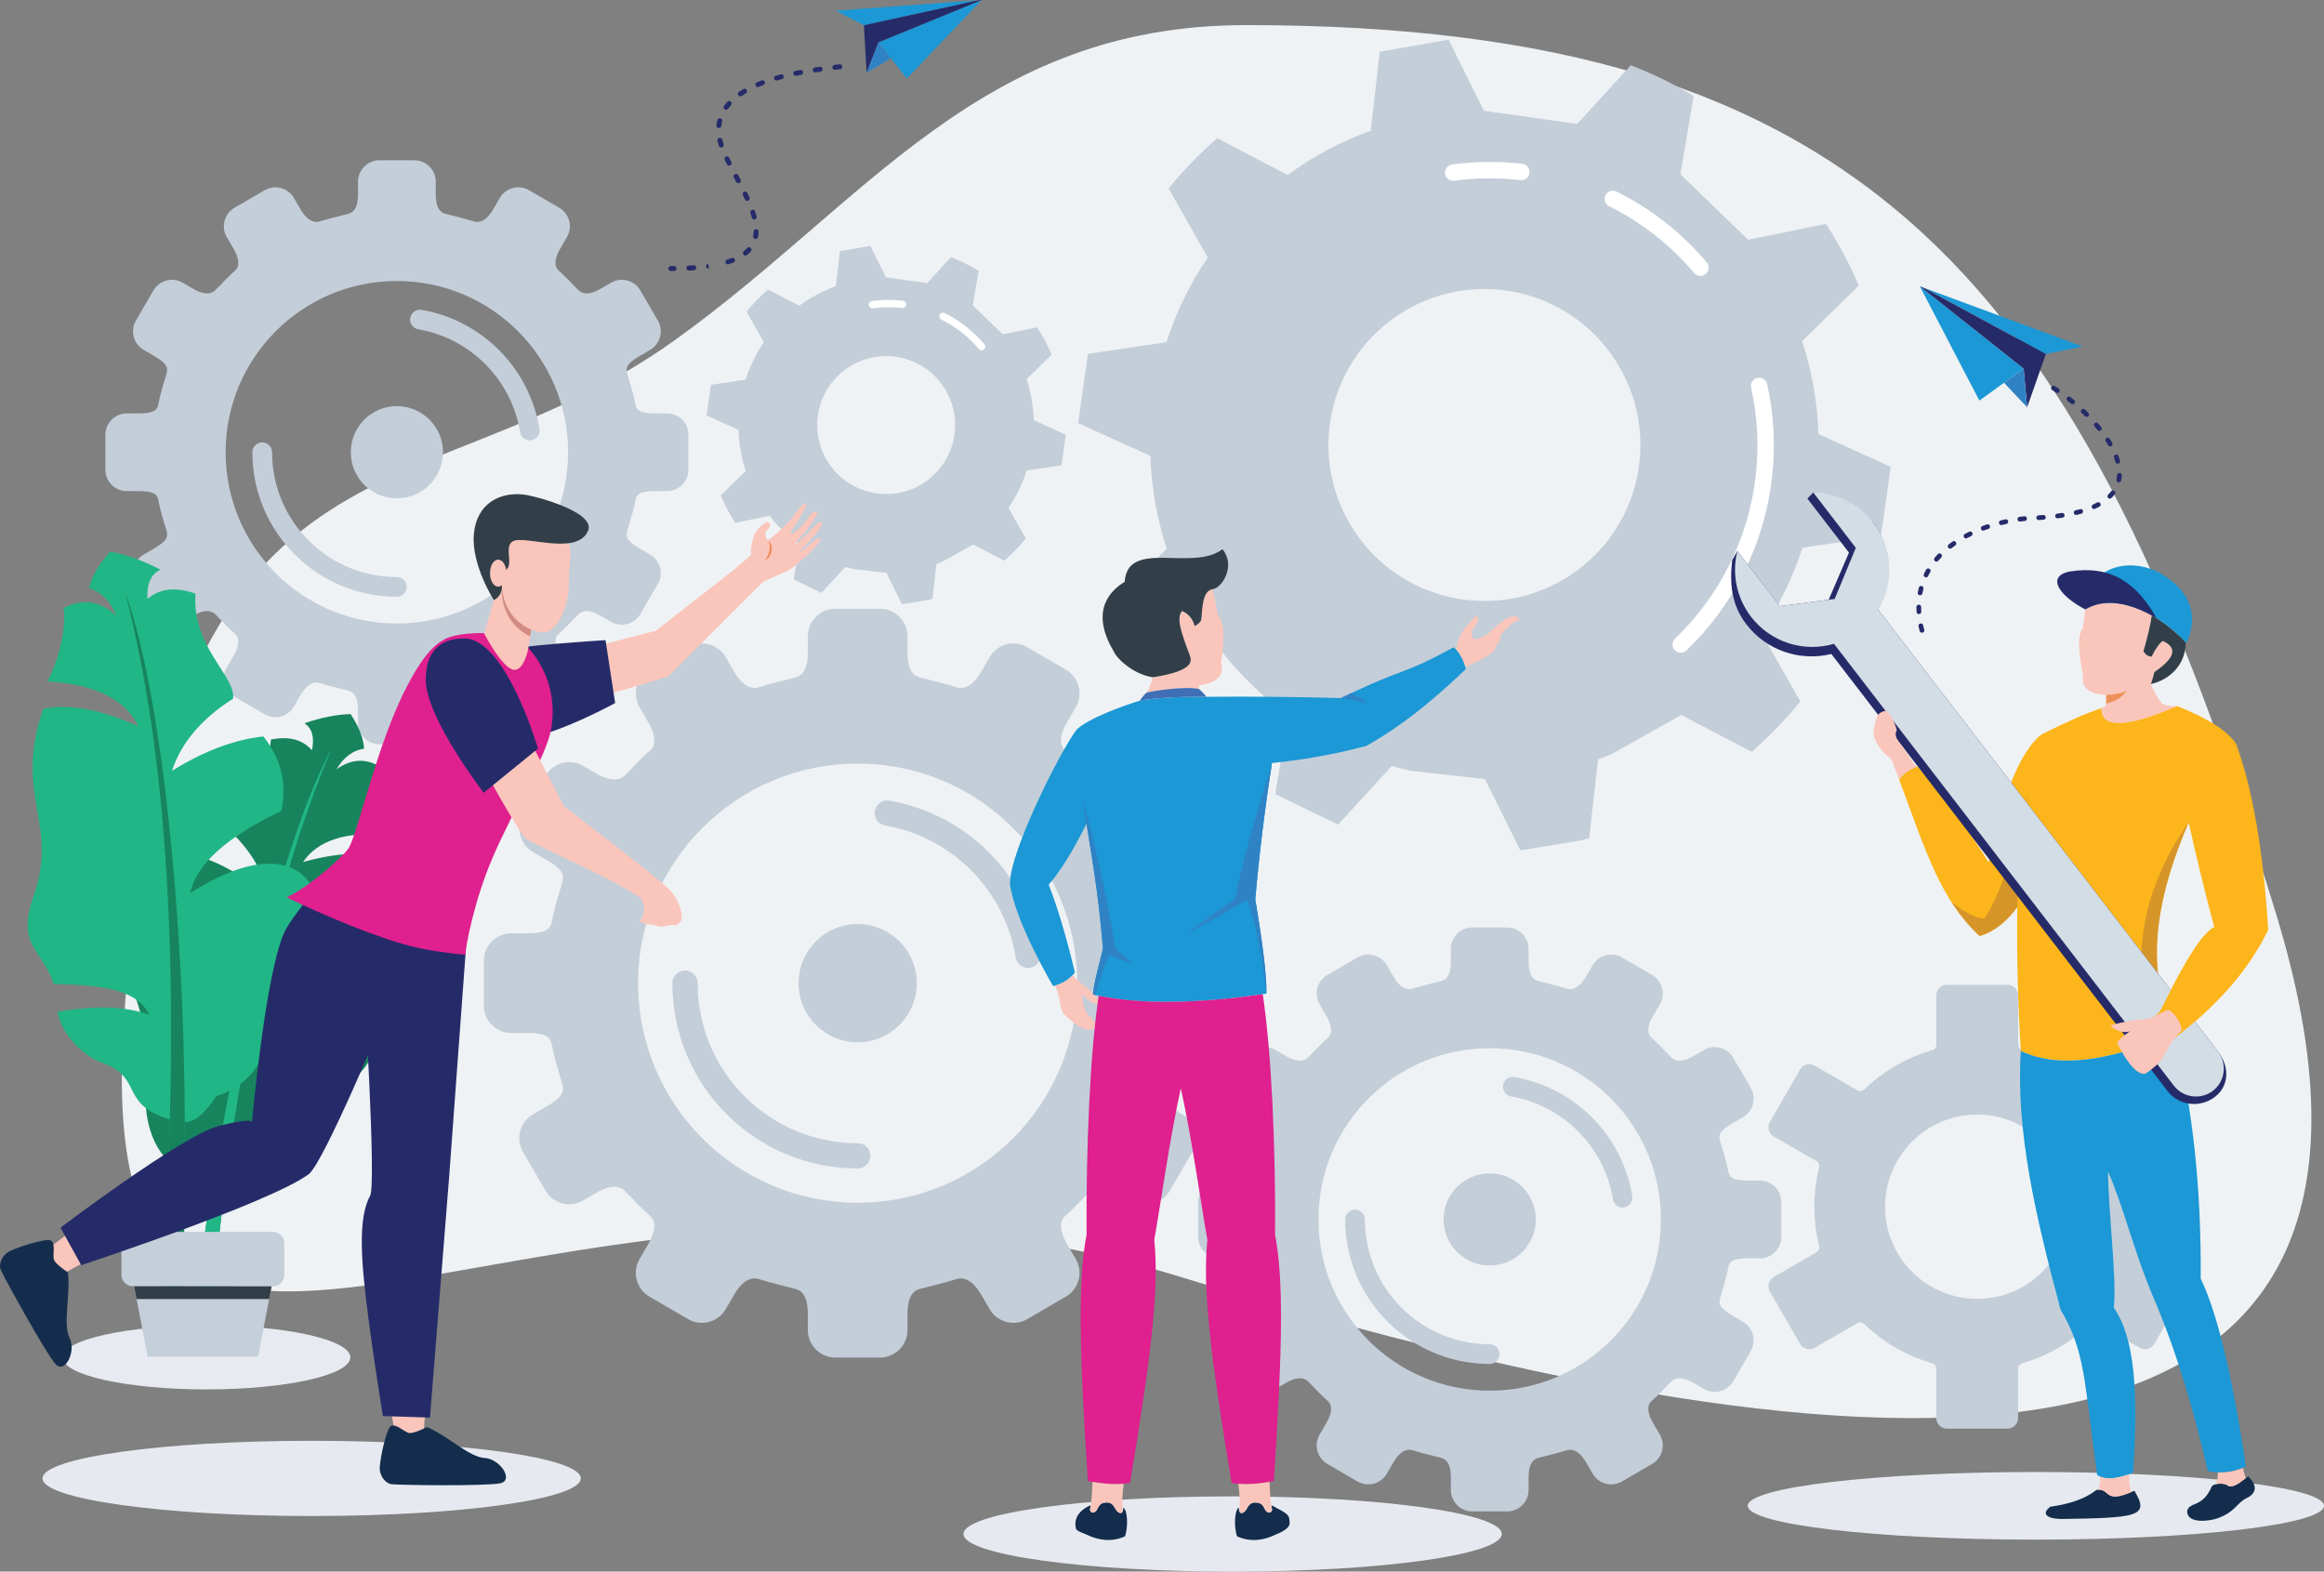 <?xml version="1.0" encoding="UTF-8"?> <svg xmlns="http://www.w3.org/2000/svg" id="Layer_1" data-name="Layer 1" viewBox="0 0 1114.84 753.88"><rect x="0" y="0" width="1114.84" height="753.88" fill="#808080" stroke="none"/><defs><style> .cls-1 { fill: #df208e; } .cls-1, .cls-2, .cls-3, .cls-4, .cls-5, .cls-6, .cls-7, .cls-8, .cls-9, .cls-10, .cls-11, .cls-12, .cls-13, .cls-14, .cls-15, .cls-16, .cls-17, .cls-18, .cls-19, .cls-20, .cls-21, .cls-22, .cls-23 { fill-rule: evenodd; stroke-width: 0px; } .cls-2 { fill: #e6eaf0; } .cls-3 { fill: #fac5bb; } .cls-4 { fill: #d08b82; } .cls-5 { fill: #2f83c5; } .cls-6 { fill: #21b686; } .cls-7 { fill: #142d4d; } .cls-8 { fill: #eff2f4; } .cls-9 { fill: #e7ebf1; } .cls-10 { fill: #406fb5; } .cls-11 { fill: #c3ced9; } .cls-12 { fill: #c4cfda; } .cls-13 { fill: #17845d; } .cls-14 { fill: #fff; } .cls-15 { fill: #1b98d5; } .cls-16 { fill: #fcb51a; } .cls-17 { fill: #252b69; } .cls-18 { fill: #323e48; } .cls-19 { fill: #ed9258; } .cls-20 { fill: #333f48; } .cls-21 { fill: #d59529; } .cls-22 { fill: #ef8857; } .cls-23 { fill: #d3dde5; } </style></defs><path class="cls-8" d="M597.85,12.04c-127.98,0-181.9,85.09-274.29,151.24-122.28,87.55-244.56,30.55-264.13,326.35-17.43,263.27,200.01,28.5,506.6,122.81,306.59,94.31,618.84,132.28,526.18-172.84C999.56,134.48,895.21,12.04,597.85,12.04Z"></path><path class="cls-11" d="M126.96,91.24l-14.48,8.42c-4.88,2.84-6.55,9.15-3.71,14.03l3.2,5.49c3.77,6.48,2.13,9.42.96,10.46-3.22,2.88-6.21,6.01-9.2,9.13-.88.91-3.68,4.05-11.04-.23l-5.05-2.93c-4.88-2.84-11.2-1.17-14.03,3.71l-8.42,14.48c-2.84,4.88-1.17,11.2,3.71,14.04l5,2.9c6.9,4.01,6.73,6.07,5.85,9-1.2,4.01-2.49,8.04-3.37,12.2-.78,3.7-.43,6.35-9.82,6.35h-5.75c-5.65,0-10.26,4.61-10.26,10.27v16.75c0,5.66,4.61,10.27,10.26,10.27h5.75c9.39,0,9.04,2.65,9.82,6.35.88,4.16,2.17,8.18,3.37,12.2.87,2.93,1.05,4.98-5.85,9l-5,2.9c-4.88,2.84-6.55,9.15-3.71,14.04l8.42,14.48c2.84,4.88,9.15,6.55,14.03,3.71l5.05-2.93c7.36-4.28,10.16-1.15,11.04-.23,3,3.12,5.98,6.25,9.2,9.13,1.17,1.05,2.81,3.98-.96,10.46l-3.2,5.49c-2.84,4.88-1.17,11.2,3.71,14.03l14.48,8.42c4.88,2.84,11.2,1.17,14.04-3.71l3.19-5.48c3.83-6.58,7.59-6.32,9.18-5.81,4.62,1.47,8.88,2.42,13.65,3.66,1.74.45,4.72,1.72,4.72,9.56v5.87c0,5.66,4.61,10.27,10.27,10.27h16.75c5.66,0,10.27-4.61,10.27-10.27v-5.87c0-7.84,2.98-9.11,4.72-9.56,4.76-1.24,9.03-2.19,13.65-3.66,1.59-.51,5.36-.77,9.18,5.81l3.19,5.48c2.84,4.88,9.15,6.55,14.03,3.71l14.48-8.42c4.88-2.84,6.55-9.15,3.71-14.03l-3.19-5.49c-3.77-6.48-2.13-9.42-.96-10.46,3.22-2.88,6.21-6.01,9.21-9.13.88-.92,3.68-4.05,11.04.23l5.05,2.93c4.88,2.84,11.2,1.17,14.04-3.71l8.42-14.48c2.84-4.88,1.17-11.2-3.71-14.04l-5-2.9c-6.9-4.01-6.73-6.07-5.85-9,1.2-4.02,2.49-8.04,3.37-12.2.78-3.7.43-6.35,9.82-6.35h5.75c5.65,0,10.26-4.61,10.26-10.27v-16.75c0-5.66-4.61-10.27-10.26-10.27h-5.75c-9.39,0-9.04-2.65-9.82-6.35-.88-4.16-2.17-8.18-3.37-12.2-.88-2.93-1.05-4.99,5.85-9l5-2.9c4.88-2.84,6.55-9.16,3.71-14.04l-8.42-14.48c-2.84-4.88-9.15-6.55-14.04-3.71l-5.05,2.93c-7.36,4.28-10.16,1.15-11.04.23-3-3.12-5.98-6.25-9.21-9.13-1.17-1.05-2.81-3.98.96-10.46l3.19-5.49c2.84-4.88,1.17-11.2-3.71-14.03l-14.48-8.42c-4.88-2.84-11.2-1.17-14.03,3.71l-3.19,5.48c-3.83,6.58-7.59,6.32-9.18,5.81-4.62-1.47-8.88-2.42-13.65-3.66-1.74-.45-4.72-1.72-4.72-9.56v-5.87c0-5.66-4.61-10.27-10.27-10.27h-16.75c-5.65,0-10.27,4.61-10.27,10.27v5.87c0,7.84-2.98,9.11-4.72,9.56-4.77,1.24-9.03,2.19-13.65,3.66-1.59.51-5.36.77-9.18-5.81l-3.19-5.48c-2.84-4.88-9.15-6.55-14.04-3.71h0ZM190.38,194.82c12.21,0,22.12,9.9,22.12,22.11s-9.9,22.12-22.12,22.12-22.11-9.9-22.11-22.12,9.9-22.11,22.11-22.11h0ZM121.06,216.94c0-2.61,2.12-4.73,4.73-4.73s4.73,2.12,4.73,4.73c0,16.53,6.7,31.49,17.53,42.33,10.83,10.83,25.8,17.53,42.33,17.53,2.61,0,4.73,2.12,4.73,4.73s-2.12,4.73-4.73,4.73c-19.14,0-36.47-7.76-49.02-20.31-12.54-12.54-20.3-29.88-20.3-49.02h0ZM258.79,205.77c.41,2.57-1.35,4.99-3.92,5.4-2.57.41-4.99-1.35-5.4-3.92-2.03-12.54-7.98-23.78-16.54-32.43-8.57-8.66-19.76-14.71-32.29-16.87-2.57-.44-4.3-2.88-3.86-5.45.44-2.57,2.88-4.3,5.45-3.86,14.5,2.5,27.47,9.51,37.39,19.54,9.92,10.01,16.8,23.05,19.16,37.6h0ZM190.38,134.8c45.37,0,82.14,36.77,82.14,82.14s-36.78,82.14-82.14,82.14-82.14-36.78-82.14-82.14,36.78-82.14,82.14-82.14Z"></path><g><path class="cls-13" d="M92.58,410c-8.92,8.33-12.97,18.31-12.16,29.94,21.11,14.21,32.02,27.53,32.73,39.94-24.79-21.83-43.42-21.77-51.8-8.37,6.19,7.41,10.52,32.98,9.02,44.74-2.64,20.77,3.08,39.42,18.95,46.42,3.64,8.08,7.47,12.32,11.48,12.77-3.85,23.27-7.09,46.91-9.72,70.88,2.69,1.37,6.52,1.22,8.57-.14.81-9.35,1.42-15.94,2.04-20.36,1.63-17.41,3.46-34.23,5.5-50.5.97-.11,1.94-.27,2.91-.49,18.57-3.85,11.46-15.31,28.44-18.76,10.45-2.1,19.95-10.85,22.32-18.64-10.88-3.4-24.58-7.03-38.48-4.46,7.23-10.02,21.89-9.28,41.78-6.84,7.51-14.47,18.19-13.14,13.96-35.75-5.91-31.53,14.95-40.26,7.92-78.2-10.25-3.82-23.8-3.38-40.68,1.35,7.15-10.47,20.74-14.82,40.77-13.01-4.17-11.11-4.13-25.48-2.14-31.61-7.44-5.32-14.95-5.28-22.55.09,3.4-5.76,7.8-9.05,13.2-9.89-.27-4.93-2.42-10.44-6.45-16.56-6.65.15-14.04,1.62-22.14,4.39,3.69,2.4,4.89,6.74,3.59,12.99-4.43-5.17-11.01-6.89-19.68-5.17-1.84,22.52-22.01,31.65-22.36,41.37,11.88,10.34,18.84,21.63,20.87,33.87-12.09-10.27-24.07-16.94-35.89-20Z"></path><path class="cls-6" d="M91.09,646.32c2.63-23.97,5.87-47.61,9.72-70.88,13.7-87.93,37.63-178.74,58.46-216.74-27.79,64.81-47,153.85-57.58,267.12-.62,4.41-1.23,11.01-2.04,20.36-2.04,1.37-5.88,1.51-8.57.14Z"></path><path class="cls-6" d="M126.36,353.29c8.61,10.88,11.46,22.79,8.54,35.74-26.2,12.45-40.77,25.61-43.72,39.46,31.66-20.39,52.62-17.19,59.75-.69-8.24,7.29-17.51,35.35-17.84,48.84-.6,23.84-10.25,43.89-29.34,49.11-5.48,8.48-10.51,12.6-15.1,12.42.33,26.85-.09,54.01-1.25,81.45-3.25,1.09-7.55.26-9.62-1.61.69-10.66,1.15-18.18,1.21-23.26,1.16-19.88,2-39.13,2.51-57.78-1.09-.31-2.15-.65-3.21-1.03-20.23-7.46-10.26-19.17-28.79-25.9-11.4-4.15-20.61-15.58-21.91-24.77,12.83-2,28.87-3.76,44.06,1.47-6.4-12.51-23.03-14.13-45.86-14.76-5.97-17.53-18.21-17.83-9.56-42.58,12.06-34.49-9.91-47.85,4.51-89.38,12.2-2.6,27.4.2,45.6,8.37-6.26-13.01-20.81-20.18-43.67-21.51,6.6-11.82,9.03-28,7.85-35.22,9.29-4.75,17.74-3.45,25.38,3.88-2.84-7.06-7.23-11.51-13.17-13.36,1.14-5.52,4.51-11.36,10.09-17.55,7.48,1.29,15.54,4.18,24.19,8.65-4.58,2.09-6.67,6.78-6.27,14.03,5.88-5.07,13.57-5.9,23.04-2.53-1.82,25.69,19.34,39.37,18.04,50.35-15.15,9.65-24.93,21.2-29.31,34.62,15.38-9.53,30-15.02,43.85-16.47Z"></path><path class="cls-13" d="M87.4,619.62c1.16-27.45,1.58-54.6,1.25-81.45-.31-101.29-11.65-207.58-28.56-253.86,20.15,77.65,26.46,181.14,18.9,310.45-.05,5.08-.52,12.6-1.21,23.26,2.07,1.87,6.37,2.7,9.62,1.61Z"></path><path class="cls-9" d="M99.03,635.76c-38.12,0-69.02,6.88-69.02,15.37s30.9,15.36,69.02,15.36,69.03-6.88,69.03-15.36-30.91-15.37-69.03-15.37Z"></path><path class="cls-12" d="M63.74,590.92h67.16c3.02,0,5.48,2.45,5.48,5.44v15.25c0,2.98-2.46,5.41-5.48,5.41H63.74c-3.02,0-5.48-2.43-5.48-5.41v-15.25c0-2.98,2.46-5.44,5.48-5.44Z"></path><polygon class="cls-12" points="64.34 617.02 130.3 617.02 123.81 650.76 70.83 650.76 64.34 617.02"></polygon><polygon class="cls-18" points="130.3 617.02 64.34 617.02 65.52 623.14 129.12 623.14 130.3 617.02"></polygon></g><path class="cls-11" d="M421.36,236.77c-18.15-2.07-31.19-18.46-29.12-36.61,2.07-18.15,18.46-31.19,36.61-29.12,18.15,2.07,31.19,18.46,29.12,36.61-2.07,18.15-18.46,31.19-36.61,29.12h0ZM468.28,261.91h0ZM456.15,123.38h0ZM379.35,144.53h0ZM369.18,247.42c4.09,5.26,8.92,9.95,14.37,13.9l-2.8,16.61,13.32,6.5,11.37-12.44,3.73.97,16.05,1.82,7.5,15.09,12.82-2.12.45-.11,1.34-.34,1.89-16.74,2.93-1.14,14.71-8.25,1.43.74,13.49,7.05c3.73-3.24,7.18-6.81,10.31-10.66l-8.3-14.64c3.7-5.47,6.68-11.5,8.76-17.98l16.64-2.45,2.07-14.7-15.32-6.96c-.21-6.82-1.41-13.43-3.46-19.7l12.02-11.78c-1.95-4.57-4.28-8.95-6.97-13.09l-16.5,3.38-14.36-13.89,2.8-16.61c-4.2-2.53-8.66-4.71-13.33-6.5l-11.36,12.43-19.79-2.78-7.49-15.09-14.61,2.57-1.89,16.74c-6.32,2.29-12.26,5.46-17.64,9.39l-4.01-2.09-10.91-5.71c-3.72,3.24-7.18,6.81-10.31,10.66l8.3,14.64c-3.7,5.45-6.68,11.48-8.76,17.98l-16.65,2.46-2.07,14.69,15.32,6.96c.22,6.8,1.41,13.42,3.46,19.7l-12.02,11.78c1.95,4.57,4.28,8.95,6.97,13.1l16.49-3.38Z"></path><path class="cls-11" d="M466.54,247.94c-.39-.05-.77-.22-1.06-.53-.67-.69-.65-1.8.05-2.46,9.53-9.12,15.6-21.37,17.1-34.5.72-6.29.39-12.58-.97-18.7-.21-.94.38-1.87,1.33-2.08.94-.21,1.87.38,2.08,1.32,1.44,6.5,1.78,13.17,1.02,19.84-1.59,13.93-8.03,26.94-18.14,36.63-.39.38-.9.53-1.4.48Z"></path><path class="cls-14" d="M470.72,168.03c-.43-.05-.83-.25-1.14-.61-5.02-5.94-11.09-10.7-18.02-14.15-.86-.43-1.21-1.48-.79-2.34.43-.86,1.48-1.21,2.34-.78,7.36,3.66,13.8,8.72,19.14,15.03.62.73.53,1.83-.21,2.46-.38.32-.86.45-1.32.4Z"></path><path class="cls-14" d="M418.28,147.86c-.77-.09-1.42-.69-1.53-1.5-.12-.95.54-1.83,1.5-1.96,4.91-.66,9.92-.71,14.88-.14.96.11,1.65.97,1.54,1.93-.11.95-.97,1.65-1.94,1.54-4.68-.53-9.39-.49-14.01.13-.15.02-.29.02-.43,0Z"></path><path class="cls-11" d="M330.11,310.44l-18.57,10.8c-6.26,3.64-8.4,11.74-4.76,18l4.1,7.05c4.84,8.31,2.73,12.07,1.23,13.42-4.13,3.7-7.96,7.71-11.81,11.71-1.13,1.18-4.71,5.19-14.15-.3l-6.47-3.76c-6.26-3.64-14.36-1.5-18,4.76l-10.8,18.56c-3.64,6.26-1.5,14.36,4.76,18l6.41,3.72c8.85,5.15,8.62,7.78,7.5,11.54-1.54,5.15-3.19,10.31-4.32,15.64-1,4.75-.55,8.14-12.59,8.14h-7.38c-7.25,0-13.17,5.91-13.17,13.16v21.48c0,7.25,5.91,13.16,13.17,13.16h7.38c12.04,0,11.59,3.4,12.59,8.14,1.13,5.33,2.78,10.49,4.32,15.64,1.12,3.75,1.35,6.39-7.5,11.54l-6.41,3.72c-6.26,3.64-8.4,11.74-4.76,18l10.8,18.56c3.64,6.26,11.74,8.4,18,4.76l6.47-3.76c9.44-5.49,13.03-1.48,14.15-.3,3.84,4,7.67,8.01,11.81,11.71,1.5,1.34,3.61,5.1-1.23,13.42l-4.1,7.05c-3.64,6.26-1.5,14.36,4.76,17.99l18.57,10.8c6.26,3.64,14.36,1.5,18-4.76l4.09-7.03c4.91-8.44,9.74-8.11,11.78-7.45,5.92,1.88,11.39,3.1,17.5,4.7,2.23.58,6.05,2.2,6.05,12.26v7.54c0,7.25,5.91,13.16,13.16,13.16h21.47c7.25,0,13.17-5.91,13.17-13.16v-7.54c0-10.05,3.82-11.68,6.05-12.26,6.11-1.59,11.58-2.81,17.5-4.7,2.04-.65,6.87-.99,11.78,7.45l4.09,7.03c3.64,6.26,11.74,8.4,18,4.76l18.57-10.8c6.26-3.64,8.4-11.73,4.76-17.99l-4.1-7.05c-4.84-8.31-2.73-12.07-1.23-13.42,4.13-3.7,7.96-7.71,11.81-11.71,1.13-1.18,4.72-5.19,14.15.3l6.48,3.76c6.26,3.64,14.36,1.5,18-4.76l10.8-18.56c3.64-6.26,1.5-14.36-4.76-18l-6.42-3.72c-8.85-5.15-8.62-7.79-7.5-11.54,1.54-5.15,3.2-10.31,4.32-15.64,1-4.74.55-8.14,12.59-8.14h7.38c7.25,0,13.17-5.91,13.17-13.16v-21.48c0-7.25-5.91-13.16-13.17-13.16h-7.38c-12.04,0-11.59-3.39-12.59-8.14-1.12-5.33-2.78-10.49-4.32-15.64-1.12-3.76-1.35-6.39,7.5-11.54l6.42-3.72c6.26-3.64,8.4-11.74,4.76-18l-10.8-18.56c-3.64-6.26-11.74-8.4-18-4.76l-6.48,3.76c-9.44,5.49-13.02,1.48-14.15.3-3.84-4-7.67-8.01-11.81-11.71-1.5-1.34-3.61-5.1,1.23-13.42l4.1-7.05c3.64-6.26,1.5-14.36-4.76-18l-18.57-10.8c-6.26-3.64-14.36-1.5-18,4.76l-4.09,7.03c-4.91,8.44-9.74,8.11-11.78,7.45-5.92-1.88-11.39-3.1-17.5-4.7-2.23-.58-6.05-2.2-6.05-12.26v-7.54c0-7.25-5.91-13.16-13.17-13.16h-21.47c-7.25,0-13.16,5.92-13.16,13.16v7.54c0,10.05-3.82,11.67-6.05,12.26-6.11,1.59-11.58,2.81-17.5,4.7-2.04.65-6.87.98-11.78-7.45l-4.09-7.03c-3.64-6.26-11.74-8.4-18-4.76h0ZM411.43,443.26c15.66,0,28.36,12.7,28.36,28.36s-12.7,28.36-28.36,28.36-28.36-12.7-28.36-28.36,12.7-28.36,28.36-28.36h0ZM322.54,471.62c0-3.35,2.72-6.07,6.07-6.07s6.07,2.72,6.07,6.07c0,21.2,8.59,40.39,22.48,54.28,13.89,13.89,33.08,22.48,54.28,22.48,3.35,0,6.07,2.72,6.07,6.07s-2.72,6.07-6.07,6.07c-24.55,0-46.77-9.95-62.86-26.04-16.09-16.09-26.04-38.31-26.04-62.86h0ZM499.15,457.31c.52,3.3-1.73,6.4-5.02,6.92-3.3.52-6.4-1.72-6.92-5.02-2.61-16.08-10.23-30.49-21.2-41.58-10.99-11.1-25.34-18.87-41.4-21.64-3.3-.56-5.52-3.69-4.95-6.99.56-3.3,3.69-5.52,6.99-4.95,18.6,3.21,35.22,12.2,47.94,25.05,12.71,12.84,21.54,29.55,24.57,48.22h0ZM411.43,366.29c58.17,0,105.33,47.16,105.33,105.33s-47.16,105.33-105.33,105.33-105.33-47.16-105.33-105.33,47.16-105.33,105.33-105.33Z"></path><path class="cls-11" d="M651.21,459.27l-14.48,8.42c-4.88,2.84-6.55,9.15-3.72,14.03l3.2,5.5c3.77,6.48,2.13,9.41.96,10.46-3.22,2.88-6.21,6.01-9.21,9.13-.88.92-3.68,4.05-11.04-.23l-5.05-2.93c-4.88-2.84-11.2-1.17-14.04,3.71l-8.42,14.48c-2.84,4.88-1.17,11.2,3.71,14.03l5,2.9c6.9,4.01,6.72,6.07,5.85,9-1.2,4.01-2.49,8.04-3.37,12.2-.78,3.7-.43,6.35-9.82,6.35h-5.75c-5.65,0-10.27,4.61-10.27,10.27v16.75c0,5.66,4.61,10.27,10.27,10.27h5.75c9.39,0,9.04,2.65,9.82,6.35.88,4.16,2.17,8.18,3.37,12.19.87,2.93,1.05,4.99-5.85,9l-5,2.9c-4.88,2.84-6.55,9.15-3.71,14.03l8.42,14.48c2.84,4.88,9.15,6.55,14.04,3.71l5.05-2.93c7.36-4.28,10.16-1.15,11.04-.23,3,3.12,5.99,6.25,9.21,9.13,1.17,1.05,2.81,3.98-.96,10.47l-3.2,5.49c-2.84,4.88-1.17,11.2,3.72,14.03l14.48,8.42c4.88,2.84,11.2,1.17,14.04-3.71l3.19-5.48c3.83-6.58,7.59-6.32,9.18-5.81,4.62,1.47,8.88,2.42,13.65,3.66,1.74.45,4.72,1.72,4.72,9.56v5.88c0,5.65,4.61,10.26,10.27,10.26h16.75c5.66,0,10.27-4.61,10.27-10.26v-5.88c0-7.84,2.98-9.1,4.72-9.56,4.77-1.24,9.03-2.19,13.65-3.66,1.59-.51,5.36-.77,9.18,5.81l3.19,5.48c2.84,4.88,9.16,6.55,14.04,3.71l14.48-8.42c4.88-2.84,6.55-9.15,3.71-14.03l-3.2-5.49c-3.77-6.48-2.13-9.42-.96-10.47,3.22-2.88,6.21-6.01,9.21-9.13.88-.92,3.68-4.05,11.04.23l5.05,2.93c4.88,2.84,11.2,1.17,14.04-3.71l8.42-14.48c2.84-4.88,1.17-11.2-3.71-14.03l-5-2.9c-6.9-4.01-6.72-6.07-5.85-9,1.2-4.01,2.49-8.04,3.37-12.19.78-3.7.43-6.35,9.82-6.35h5.75c5.66,0,10.26-4.61,10.26-10.27v-16.75c0-5.66-4.61-10.27-10.26-10.27h-5.75c-9.39,0-9.04-2.65-9.82-6.35-.88-4.16-2.17-8.18-3.37-12.2-.87-2.93-1.05-4.99,5.85-9l5-2.9c4.88-2.84,6.55-9.15,3.71-14.03l-8.42-14.48c-2.84-4.88-9.15-6.55-14.04-3.71l-5.05,2.93c-7.36,4.28-10.16,1.15-11.04.23-3-3.12-5.98-6.25-9.21-9.13-1.17-1.05-2.82-3.98.96-10.46l3.2-5.5c2.84-4.88,1.17-11.2-3.71-14.03l-14.48-8.42c-4.88-2.84-11.2-1.17-14.04,3.71l-3.19,5.48c-3.83,6.58-7.59,6.32-9.18,5.81-4.62-1.47-8.88-2.42-13.65-3.66-1.74-.45-4.72-1.72-4.72-9.56v-5.88c0-5.65-4.61-10.27-10.27-10.27h-16.75c-5.66,0-10.27,4.61-10.27,10.27v5.88c0,7.84-2.98,9.11-4.72,9.56-4.77,1.24-9.03,2.19-13.65,3.66-1.59.51-5.36.77-9.18-5.81l-3.19-5.48c-2.84-4.88-9.16-6.55-14.04-3.71h0ZM714.62,562.85c12.21,0,22.11,9.9,22.11,22.11s-9.9,22.11-22.11,22.11-22.11-9.9-22.11-22.11,9.9-22.11,22.11-22.11h0ZM645.3,584.97c0-2.61,2.12-4.73,4.73-4.73s4.73,2.12,4.73,4.73c0,16.53,6.7,31.49,17.53,42.32,10.83,10.83,25.8,17.53,42.33,17.53,2.61,0,4.73,2.12,4.73,4.73s-2.12,4.73-4.73,4.73c-19.14,0-36.47-7.76-49.02-20.31-12.54-12.54-20.3-29.88-20.3-49.02h0ZM783.03,573.8c.41,2.57-1.34,4.99-3.92,5.4-2.57.41-4.99-1.35-5.39-3.92-2.04-12.54-7.98-23.78-16.54-32.43-8.57-8.66-19.76-14.71-32.29-16.87-2.57-.44-4.3-2.88-3.86-5.45.44-2.57,2.88-4.3,5.45-3.86,14.5,2.5,27.47,9.51,37.39,19.54,9.92,10.01,16.8,23.05,19.16,37.6h0ZM714.62,502.82c45.36,0,82.14,36.78,82.14,82.14s-36.78,82.14-82.14,82.14-82.14-36.77-82.14-82.14,36.77-82.14,82.14-82.14Z"></path><path class="cls-2" d="M149.5,691.14c71.31,0,129.11,8.07,129.11,18.04s-57.81,18.04-129.11,18.04-129.11-8.07-129.11-18.04,57.81-18.04,129.11-18.04Z"></path><path class="cls-2" d="M591.29,717.8c71.31,0,129.12,8.07,129.12,18.04s-57.81,18.04-129.12,18.04-129.11-8.08-129.11-18.04,57.8-18.04,129.11-18.04Z"></path><path class="cls-3" d="M391.04,259.01s-6.72,6.05-7.12,5.42c-.3-.47,3.58-3.55,6.87-7.69.85-1.05,1.68-2.1,2.43-3.08,1.99-2.58.96-4.53-1.55-2.19-.89.86-2.33,2.27-3.22,3.39-.95,1.25-2.24,2.11-3.2,3.05-1.92,1.83-3.29,3.16-3.32,3.04-.04-.16-.69-.04.18-1.21,1.04-1.4,3.91-3.87,5.28-6.05.78-1.21,2.56-3.67,2.56-3.67,0,0,2.44-4.33,2.22-4.53-1.15-1.09-3.8,1.52-4.62,3.32-1.13.9-2.92,3.55-2.92,3.55,0,0-4.86,4.53-5.53,3.87-.55-.55,8.93-13.7,7.71-14.67-1.01-.82-4.05,3.01-4.05,3.01,0,0-1.64,2.42-2.27,3.2-.71.9-3.07,3.47-3.07,3.47,0,0-8.66,8.47-9.24,7.81-.57-.7-1.34-3.04-.99-3.79.36-.7,1.69-1.68,2.04-2.38.35-.7.19-1.91-.66-2.42-.87-.51-3.89,2.26-3.89,2.26,0,0-2.43,2.31-3.11,4.49-2.29,7.69-.91,7.77-1.23,8.74-.39,1.13-13.2,11.24-13.2,11.24l-32.56,25.4-48.39,12.41-.42,25.52s52.27-14.9,54.86-16.15c0,0,42.48-42.45,45.65-45.46,0,0,6.76-2.89,10.94-4.84,4.19-1.95,7.26-5.66,8.36-6.4.16-.08,3.65-2.73,7.06-7.1,2.94-3.78-1.61-1.56-1.61-1.56Z"></path><path class="cls-22" d="M367,268.84c2.1-2.93,2.8-5.97,1.78-9.37,2.71,3,1.26,7.68-1.78,9.37Z"></path><path class="cls-17" d="M290.47,307.08l4.62,30.16s-48.65,27-62.63,15.88c-13.99-11.16,1.92-38.35,7.29-40.77,5.37-2.46,50.72-5.27,50.72-5.27Z"></path><path class="cls-3" d="M203.81,695.07c.33-2.89-.73-6.79-.32-11.47,3.17-36.48,10.03-118.89,10.03-118.89,0,0,7.76-65.28,8.36-106.6-8.36-.74-16.55-2.18-24.63-4.21-17.59-4.49-29.38-11.67-46.14-19.78-9.15,33.71-26.1,95.59-26.1,95.59,0,0,.04,13.19-17.51,13.19-15.39,0-79.35,53.53-92.01,61.49,1.63,3.86,5.77,7.68,7.65,11.51,20.33-16.62,125.04-54.86,125.04-54.86l28.41-72.03s8.54,88.3,1.65,95.2c-6.89,6.87,12.21,105.82,12.21,110.85,0,.62,8.04-.11,13.35,0Z"></path><path class="cls-17" d="M174.49,470.25s6.12,97.62,3.06,103.36c-3.06,5.73-5.35,15.3-3.06,39.41,2.29,24.11,9.18,66.25,9.18,66.25l22.59.74,9.18-115.22,7.85-106.83.19-2.26-30.63-22.98-18.37,37.53Z"></path><path class="cls-17" d="M29.01,588.9l9.95,17.99s90.18-29.69,109.1-43.62c7.28-5.34,37.52-78.46,37.52-78.46l23.86-28.33.25-15.72-51.24-22.51s-18.61,20.95-22.26,29.42c-9.12,21.11-15.31,90.71-15.31,90.71,0,0,.76-2.69-16.46,1.91-17.23,4.6-75.42,48.62-75.42,48.62Z"></path><path class="cls-1" d="M252.96,310.39l-20.42-6.67s-9.82-.39-16.69,1.84c-8.18,2.65-14.49,12.05-20.31,23.06-14.14,26.69-22.83,67.11-27.95,77.68-1.72,3.59-19.14,19.16-30.08,24.15,16.75,8.11,42.13,18.96,59.72,23.45,8.08,2.03,17.7,3.35,26.06,4.1.06-4.06,4.19-25.94,12.83-46.15,10.62-24.82,26.32-49.36,28.4-62.82,3.76-24.43-11.55-38.63-11.55-38.63Z"></path><path class="cls-3" d="M255.22,299.86l-2.02,12.25s-2.03,9.56-6.63,9.21c-5.55-.47-14.3-17.4-14.3-17.4l7.15-24.86,15.79,20.8Z"></path><path class="cls-4" d="M240.63,283.16c.4,12.56,7.49,19.24,13.71,22.05l.88-5.35-14.68-19.31c.02.9.05,1.79.09,2.61Z"></path><path class="cls-3" d="M264.25,255.07c4.64.7,8.2,2.57,9.13,7.41.77,4.06-.62,9.79-.5,16.47.2,12.33-5.92,24.5-12.01,24.5-6.09-.04-19.68-6.12-20.23-23.6-.25-7.53-.57-17.36,6.2-21.5,5.26-3.2,12.09-4.06,17.42-3.28Z"></path><path class="cls-20" d="M236.91,287.84s-10.89-16.85-9.59-31.6c1.29-14.75,12.39-20.33,24-19,5.24.63,34.81,8.39,30.74,17.48-5.47,12.17-30.58,1.76-36.08,4.96-4.54,2.65.84,11.47-3.56,13.89-4.12,2.27-2.09,1.56-1.68,7.1.42,5.54-3.83,7.18-3.83,7.18Z"></path><path class="cls-3" d="M235.07,274.93c-.01,3.59,1.74,6.48,3.9,6.48,2.17.04,3.94-2.89,3.95-6.44,0-3.59-1.74-6.52-3.92-6.52s-3.94,2.89-3.94,6.48Z"></path><path class="cls-3" d="M236.88,321.75s-16.33-13.38-23.38-4.21c-7.05,9.13,34.09,80.33,38.69,84.74,1.77,1.72,53.95,25.01,55.74,29.46,2.93,7.26-1.31,9.99-1.31,9.99,0,0,2.13,1.72,4.73,1.72s3.92,1.05,5.7,1.05,4.04-.82,5.03-.82,2.16,1.21,4.6-1.95c1.21-1.6-.19-8.58-4.54-13.89-4.37-5.34-51.58-41.04-51.58-41.04l-33.68-65.04Z"></path><path class="cls-17" d="M223.12,306.3c-6.84-.2-18.88,1.72-18.88,19.82s27.8,54.15,27.8,54.15l26.03-21.19s-15.25-52.28-34.95-52.79Z"></path><path class="cls-7" d="M32.6,610.36s-6.03-3.9-6.74-6.12c-.71-2.26,1-7.88-1.5-9.17-2.49-1.33-18.42,3.94-20.8,5.73-2.93,2.23-4.07,5.7-3.35,8,.73,2.26,21.92,40.65,26.42,45.53,4.48,4.88,10.05-5.89,6.73-12.6-3.32-6.71.54-20.83-.76-31.37Z"></path><path class="cls-7" d="M204.81,684.57s-6.36,3.28-8.66,2.81c-2.29-.51-6.35-4.76-8.7-3.24-2.35,1.52-5.66,17.99-5.28,20.91.47,3.67,2.94,6.36,5.29,6.87,2.34.51,46.19,1.06,52.64-.43,6.46-1.49-.16-11.67-7.62-12.1-7.47-.43-17.84-10.77-27.66-14.83Z"></path><path class="cls-11" d="M926.77,503.8c-6.12,1.77-11.93,4.26-17.32,7.38-5.52,3.19-10.63,7.05-15.2,11.45-.9.85-2.22.98-3.24.39l-20.53-11.85-.11-.06c-1.17-.65-2.51-.76-3.74-.43-1.27.33-2.39,1.15-3.1,2.36l-.09.14-14.43,25.02c-.71,1.21-.84,2.6-.51,3.87.35,1.27,1.17,2.4,2.38,3.09l.12.1,20.38,11.75c1.06.62,1.55,1.85,1.28,3h0c-.75,3.03-1.33,6.15-1.73,9.34-.36,3.1-.56,6.28-.56,9.51s.2,6.4.56,9.52c.39,3.19.98,6.3,1.73,9.34.3,1.25-.31,2.52-1.44,3.08l-20.34,11.75h0c-1.21.71-2.03,1.85-2.38,3.1-.33,1.27-.2,2.66.51,3.87l14.52,25.16h0c.71,1.21,1.83,2.02,3.1,2.37,1.26.34,2.65.2,3.85-.49l.15-.09,20.39-11.78c1.08-.61,2.38-.41,3.23.4,4.57,4.4,9.66,8.25,15.2,11.46,5.42,3.13,11.25,5.62,17.43,7.4,1.19.34,1.97,1.44,1.97,2.61v23.69c0,1.39.59,2.66,1.51,3.59.92.92,2.19,1.49,3.58,1.49h29.06c1.39,0,2.65-.57,3.59-1.49.91-.93,1.5-2.19,1.5-3.59v-23.69c0-1.28.88-2.36,2.08-2.65,6.12-1.77,11.94-4.26,17.32-7.37,5.53-3.21,10.62-7.06,15.2-11.46.92-.9,2.34-1,3.38-.31l20.38,11.78c1.21.7,2.6.83,3.86.49,1.26-.34,2.39-1.16,3.09-2.37l.09-.14,14.45-25.03h0c.68-1.2.84-2.59.49-3.85-.34-1.26-1.16-2.4-2.35-3.1l-20.52-11.84c-1.08-.62-1.57-1.85-1.28-2.99h0c.75-3.04,1.32-6.15,1.71-9.33.37-3.11.57-6.29.57-9.53s-.2-6.42-.57-9.52c-.39-3.19-.96-6.31-1.71-9.33-.31-1.26.31-2.53,1.43-3.08l20.37-11.76c1.19-.69,2.01-1.82,2.35-3.09.34-1.26.19-2.64-.49-3.85l-.09-.15-14.43-25.03h0c-.71-1.2-1.84-2.02-3.1-2.35-1.27-.35-2.65-.21-3.86.48h0s-20.53,11.86-20.53,11.86c-1.09.64-2.45.41-3.29-.44-4.55-4.39-9.62-8.22-15.13-11.4-5.43-3.13-11.27-5.64-17.44-7.4-1.18-.34-1.96-1.43-1.96-2.61v-23.68c0-1.39-.59-2.66-1.5-3.59-.94-.93-2.2-1.5-3.59-1.5h-29.06c-1.39,0-2.66.57-3.58,1.5-.92.92-1.51,2.19-1.51,3.59v23.68c0,1.29-.88,2.35-2.08,2.64h0ZM917.22,547.6c8-8,19.05-12.94,31.25-12.94s23.23,4.94,31.24,12.94c7.99,7.99,12.94,19.04,12.94,31.25s-4.95,23.25-12.94,31.24c-8,8-19.03,12.94-31.24,12.94s-23.25-4.94-31.25-12.94c-7.99-7.99-12.93-19.04-12.93-31.24s4.94-23.25,12.93-31.25h0ZM894.25,635.06"></path><path class="cls-11" d="M703.63,287.81c-41.06-4.68-70.55-41.76-65.88-82.81,4.68-41.06,41.76-70.55,82.81-65.88,41.06,4.68,70.55,41.76,65.88,82.81-4.68,41.06-41.76,70.55-82.81,65.88h0ZM809.76,344.68h0ZM782.31,31.34h0ZM608.61,79.19h0ZM585.58,311.89c9.25,11.89,20.19,22.5,32.51,31.44l-6.34,37.57,30.14,14.69,25.72-28.13,8.45,2.19,36.3,4.12,16.96,34.14,28.99-4.79,1.01-.25,3.02-.78,4.27-37.87,6.63-2.57,33.28-18.66,3.24,1.68,30.52,15.95c8.43-7.34,16.23-15.4,23.33-24.12l-18.78-33.11c8.37-12.37,15.1-26.01,19.82-40.66l37.65-5.55,4.67-33.24-34.65-15.74c-.47-15.42-3.18-30.38-7.83-44.56l27.19-26.63c-4.41-10.34-9.69-20.25-15.76-29.62l-37.32,7.64-32.48-31.43,6.34-37.57c-9.5-5.71-19.59-10.65-30.16-14.7l-25.7,28.11-44.76-6.29-16.95-34.13-33.04,5.82-4.28,37.85c-14.31,5.18-27.72,12.36-39.89,21.23l-9.08-4.73-24.69-12.9c-8.43,7.33-16.24,15.4-23.32,24.12l18.78,33.1c-8.37,12.34-15.11,25.98-19.82,40.66l-37.66,5.56-4.68,33.24,34.65,15.73c.49,15.38,3.19,30.35,7.83,44.55l-27.19,26.64c4.42,10.33,9.69,20.24,15.77,29.62l37.31-7.64Z"></path><path class="cls-14" d="M805.83,313.09c-.88-.1-1.74-.5-2.4-1.19-1.51-1.57-1.46-4.07.12-5.58,21.55-20.63,35.29-48.35,38.68-78.04,1.62-14.22.88-28.45-2.2-42.29-.47-2.12.87-4.23,3-4.7,2.13-.47,4.23.87,4.7,2.99,3.26,14.7,4.03,29.8,2.31,44.89-3.59,31.52-18.16,60.95-41.04,82.85-.88.84-2.04,1.2-3.17,1.07Z"></path><path class="cls-14" d="M815.27,132.33c-.96-.11-1.88-.57-2.57-1.37-11.37-13.44-25.1-24.21-40.77-32.01-1.95-.97-2.74-3.34-1.78-5.29.98-1.95,3.34-2.74,5.29-1.78,16.65,8.28,31.22,19.72,43.29,33.99,1.39,1.66,1.19,4.15-.48,5.55-.86.73-1.94,1.03-2.98.91Z"></path><path class="cls-14" d="M696.66,86.71c-1.75-.2-3.22-1.57-3.47-3.4-.27-2.15,1.23-4.14,3.38-4.43,11.1-1.49,22.43-1.6,33.65-.33,2.18.25,3.73,2.2,3.49,4.37-.24,2.16-2.2,3.72-4.38,3.47-10.58-1.2-21.24-1.1-31.7.31-.33.04-.65.05-.97.01Z"></path><polygon class="cls-15" points="920.97 137.34 970.76 176.83 949.52 192.15 920.97 137.34"></polygon><polygon class="cls-15" points="981.42 169.8 922.66 137.97 999.09 166.25 981.42 169.8"></polygon><polygon class="cls-17" points="981.42 169.8 972.43 195.38 970.76 176.83 920.97 137.34 922.66 137.97 981.42 169.8"></polygon><polygon class="cls-5" points="972.43 195.38 961.35 183.62 970.76 176.83 972.43 195.38"></polygon><path class="cls-17" d="M985.65,185.19c-1.38-.79-2.41,1.24-1.19,1.93.63.39,1.26.79,1.88,1.2,1.45.83,2.39-1.24,1.24-1.9-.64-.42-1.29-.83-1.94-1.24h0ZM920.88,302.67c.36,1.43,2.56.91,2.2-.56-.19-.72-.36-1.44-.52-2.16-.38-1.54-2.56-.88-2.22.48.17.76.34,1.5.54,2.25h0ZM919.39,293.51c0,1.35,2.27,1.52,2.27-.12-.04-.73-.07-1.47-.07-2.2,0-1.51-2.27-1.49-2.27-.01,0,.78.02,1.55.07,2.33h0ZM919.96,284.2c-.19,1.54,1.87,1.86,2.23.43.13-.71.29-1.44.48-2.13.38-1.5-1.84-1.99-2.19-.58-.2.75-.37,1.52-.51,2.29h0ZM922.91,275.32c-.66,1.16,1.21,2.45,2.03,1.01.3-.61.66-1.37,1.03-1.94.76-1.32-1.23-2.41-1.96-1.15-.39.64-.77,1.39-1.1,2.07h0ZM928.06,267.54c-.99,1.19.79,2.6,1.72,1.48.48-.56.97-1.1,1.47-1.63,1.02-1.02-.54-2.67-1.63-1.58-.53.57-1.05,1.14-1.56,1.73h0ZM934.8,261.15c-1.23,1.02.32,2.68,1.38,1.8.58-.45,1.18-.9,1.78-1.32,1.24-.88-.11-2.71-1.3-1.86-.63.45-1.26.9-1.87,1.38h0ZM942.57,256.13c-1.37.78-.16,2.7,1.07,2,.66-.35,1.32-.69,1.99-1.02,1.45-.83.15-2.7-1-2.04-.69.34-1.37.69-2.05,1.05h0ZM950.97,252.33c-1.41.53-.6,2.65.79,2.13l2.1-.75c1.49-.56.59-2.64-.72-2.15-.73.25-1.45.51-2.17.77h0ZM959.76,249.63c-1.46.37-.9,2.56.54,2.21l2.17-.5c1.55-.39.88-2.56-.47-2.22l-2.24.52h0ZM968.8,247.93c-1.47.18-1.21,2.44.29,2.25l2.23-.27c1.54-.19,1.19-2.43-.24-2.26-.76.08-1.52.17-2.28.27h0ZM977.92,247.2c-1.51.19-1.37,2.26.13,2.26.76-.04,1.52-.09,2.28-.15,1.62-.2,1.18-2.43-.17-2.26l-2.25.15h0ZM986.87,246.38c-1.46.18-1.21,2.44.3,2.25.76-.1,1.51-.21,2.27-.32,1.41-.17,1.21-2.44-.34-2.24-.74.11-1.48.22-2.22.31h0ZM995.67,244.79c-1.45.36-.9,2.56.55,2.2.74-.18,1.5-.37,2.23-.58,1.34-.34.92-2.57-.63-2.18-.7.21-1.44.39-2.15.56h0ZM1004.07,242c-1.32.56-.49,2.68.94,2.07.72-.32,1.42-.67,2.11-1.04,1.34-.77.17-2.71-1.09-1.99-.6.34-1.32.68-1.96.96h0ZM1011.28,237.28c-1.04,1.04.54,2.66,1.62,1.59.57-.57,1.1-1.17,1.6-1.81.87-1.04-.76-2.62-1.82-1.36-.43.56-.91,1.08-1.4,1.58h0ZM1015.32,230.04c-.33,1.33,1.83,2.02,2.22.45.16-.81.26-1.59.31-2.42,0-1.64-2.27-1.47-2.27-.11-.05.71-.13,1.38-.27,2.08h0ZM1014.8,221.6c.34,1.36,2.57.92,2.18-.62-.21-.76-.46-1.51-.73-2.24-.53-1.41-2.65-.6-2.12.79.25.68.48,1.38.67,2.07h0ZM1011.28,213.58c.73,1.27,2.72.18,1.96-1.15-.31-.62-.84-1.38-1.22-1.98-.66-1.15-2.73-.21-1.9,1.24.34.49.89,1.36,1.16,1.89h0ZM1006.2,206.28c.98,1.18,2.7-.31,1.76-1.43-.47-.6-.97-1.19-1.47-1.77-.93-1.11-2.71.29-1.72,1.48.48.56.96,1.13,1.43,1.71h0ZM1000.19,199.65c1.04,1.05,2.66-.54,1.59-1.61-.53-.52-1.09-1.1-1.65-1.6-.99-1-2.67.54-1.55,1.65.54.51,1.08,1.03,1.61,1.56h0ZM993.54,193.65c1.12.94,2.6-.78,1.43-1.76l-1.79-1.43c-1.07-.89-2.61.77-1.39,1.79.58.43,1.19.94,1.75,1.4Z"></path><polygon class="cls-15" points="470.92 0 421.41 20.3 435 37.66 470.92 0"></polygon><polygon class="cls-15" points="414.42 12.12 469.4 .11 400.96 5.11 414.42 12.12"></polygon><polygon class="cls-17" points="414.42 12.12 415.71 34.91 421.41 20.3 470.92 0 469.4 .11 414.42 12.12"></polygon><polygon class="cls-5" points="415.71 34.91 427.43 27.99 421.41 20.3 415.71 34.91"></polygon><path class="cls-17" d="M402.98,33.22c1.61-.2,1.25-2.55-.25-2.36l-2.37.26c-1.59.2-1.25,2.55.27,2.36l2.35-.26h0ZM321.8,127.62c-1.05,0-1.57,1.29-.86,2,.17.21.53.37.86.37h1.54c1.54,0,1.57-2.38-.02-2.38h-1.51ZM330.38,127.4c-1.4,0-1.6,2.37.13,2.37l2.39-.15c1.7-.21,1.23-2.54-.18-2.37l-2.35.15h0ZM339.72,126.52c-1.47.18-1.27,2.55.36,2.35l-.36-2.35h0ZM348.79,124.52c-1.42.53-.85,2.65.74,2.26.78-.25,1.54-.52,2.31-.82,1.45-.62.59-2.76-.88-2.21-.71.28-1.44.54-2.17.77h0ZM356.84,120.46c-1.24,1.03.33,2.82,1.49,1.85.67-.55,1.29-1.12,1.87-1.76,1.05-1.27-.83-2.71-1.78-1.57-.49.55-1.02,1.02-1.58,1.49h0ZM361.29,113.26c-.21,1.69,2.16,1.82,2.34.4.15-.85.24-1.67.28-2.53,0-1.63-2.37-1.55-2.37-.06-.02.74-.11,1.46-.24,2.18h0ZM360.65,104.38c.36,1.45,2.69.96,2.29-.63-.21-.78-.44-1.58-.7-2.34-.58-1.55-2.77-.61-2.25.76.24.72.46,1.47.66,2.21h0ZM357.37,95.69c.59,1.37,2.81.52,2.16-.99-.33-.72-.68-1.46-1.03-2.17-.87-1.53-2.82-.16-2.13,1.04.35.7.68,1.41,1.01,2.12h0ZM353.14,87.26c.82,1.44,2.83.16,2.1-1.11l-1.11-2.1c-.82-1.44-2.83-.16-2.1,1.12.38.68.75,1.4,1.11,2.1h0ZM348.72,78.82c.86,1.5,2.82.16,2.12-1.06l-1.04-2.11c-.81-1.42-2.75-.38-2.14,1.02l1.06,2.15h0ZM344.86,69.96c.53,1.42,2.65.85,2.26-.74-.24-.73-.46-1.45-.65-2.2-.38-1.51-2.68-.95-2.3.58.21.8.44,1.57.69,2.35h0ZM343.67,60.1c-.19,1.55,2.16,1.84,2.36.29.09-.73.22-1.47.4-2.19.38-1.54-1.93-2.09-2.3-.59-.2.82-.36,1.64-.46,2.48h0ZM347.32,50.8c-.93,1.3,1.02,2.65,1.92,1.4.44-.61.9-1.19,1.41-1.76,1.08-1.29-.84-2.7-1.76-1.59-.56.61-1.08,1.28-1.56,1.95h0ZM354.49,44.03c-1.23.87-.11,2.79,1.33,1.97.64-.43,1.28-.84,1.95-1.23,1.32-.75.19-2.84-1.21-2.04-.7.41-1.39.85-2.06,1.31h0ZM363.07,39.47c-1.46.62-.5,2.8.92,2.19.72-.3,1.44-.59,2.17-.87,1.45-.55.63-2.77-.84-2.22-.75.29-1.5.58-2.24.9h0ZM372.17,36.31c-1.42.35-.96,2.69.65,2.28l2.26-.62c1.48-.37.95-2.69-.6-2.3l-2.32.64h0ZM381.49,34.03c-1.64.41-.92,2.67.48,2.33l2.31-.46c1.51-.38,1.15-2.53-.44-2.33l-2.35.47h0ZM390.9,32.36c-1.48.18-1.27,2.55.35,2.35l2.34-.34c1.5-.19,1.27-2.55-.33-2.35l-2.36.34Z"></path><path class="cls-15" d="M516.52,349.93c5.67-5.31,21.47-11.15,30.89-14.03,9.84-1.28,20.59-1.83,32.26-1.65,19.72-.19,40.92.01,63.59.62,22.37-10.89,28.32-11.84,39.64-16.97,3.36-1.52,9.44-4.72,14.31-7.35,2.24,1.12,5.09,6.12,5.99,10.35-23.79,22.85-39.03,31.89-47.71,36.88-16.81,4.54-32.98,7-45.31,8.22-3.52,22.63-6.2,44.44-8.01,65.44,3.74,22.13,5.53,37.2,5.34,45.2-34.57,5.11-62.3,5.24-83.22.41.6-6.34,3.21-15.22,4.8-22.04-2.28-28.39-5.92-46.82-7.88-59.94-6.43,12.98-12.47,22.75-18.13,29.3,4.43,11.45,8.61,25.5,12.55,42.15-2.44,3.22-5.92,5.39-10.45,6.53-5.49-9.54-17.43-31.37-20.54-47.65-2.23-13.02,23.92-65.26,31.89-75.48Z"></path><path class="cls-3" d="M575.24,330.61c-2.12-.99-13.67-.78-25.2,1.59,1.24-1.87,2.22-4.31,2.91-7.3,20.58-3.09,18.57-8.18,17.81-10.5-4.16-11.05-6.67-18.02-3.68-21.34,1.53.72,4.77,2.4,6.03,7.26,1.29-.78,2.95-1.82,3.17-3.3.49-4.42.34-13.62,5.39-14.39,1,4.04,1.88,8.33,2.66,12.88,2.89,2.31,3.19,11.62,1.43,22.49,1.68,6-1.85,9.58-10.57,10.75l.05,1.87Z"></path><path class="cls-20" d="M570.76,314.39c.76,2.32,2.77,7.42-17.81,10.5-9.21-1.4-17.35-8.98-18.67-12.41-12.03-20.1-.85-29.72,5.24-33.37,1.34-20.83,32.58-4.68,46.9-15.67,6.54,7.82-.12,18.68-4.75,19.19-5.06.77-4.91,9.97-5.39,14.39-.22,1.48-1.87,2.52-3.17,3.3-1.26-4.86-4.5-6.54-6.03-7.26-2.99,3.32-.48,10.29,3.68,21.34Z"></path><path class="cls-10" d="M550.04,332.2c-1.15,1.08-2.28,2.38-3.33,3.92l.71-.22c9.58-1.24,20.01-1.8,31.31-1.66-1.13-1.49-2.36-2.75-3.49-3.63-2.12-1-13.67-.79-25.2,1.58Z"></path><path class="cls-3" d="M702.99,320.02c5.92-2.92,10.5-4.89,13.76-7.96,1.18-3.74,3.48-3.89,2.87-7.17,5.46-6.41,6.72-6.54,9.25-7.73-2.23-3.59-7.32-.7-15.58,7.33-5.61,3.29-8,2.59-7.18-2.1,3.38-3.26,3.32-6.01,2.32-7.51-.45.41-2.28,2.62-5.54,6.02-2.32,3.65-4.01,7.1-3.94,8.92-.07.63-.28,1.14-.59,1.61,1.81,1.75,3.73,5.31,4.62,8.6Z"></path><path class="cls-3" d="M514.56,467.79c2.37,2.94,5.26,4.45,9.78,8.79l-.05.48.7.16c1.01.99,2.09,2.13,3.26,3.44-2.35,1.9-5.36.6-9.01-3.9-.18,4.99,1.12,8.71,3.9,11.16,1.37,1.57,2.48,2.78,3.34,3.64-2.61,4.45-8.06,2.7-16.34-5.27-1.65-3.11-1.47-6.18-2.46-9-.39-1.42-.84-2.84-1.51-4.5,3.43-1.01,6.22-2.67,8.37-4.97l.02-.03Z"></path><path class="cls-1" d="M527.04,477.65c-4.13,28.01-6.07,72.16-5.8,114.74-3.99,20.21-3.78,52.52.62,118.06,7.79,1.57,14.53,1.88,20.24.93,10.13-61.15,14-93.01,11.61-116.72,3.1-17.03,7.34-48.27,12.74-72.61,5.4,24.34,9.65,55.59,12.74,72.61-2.39,23.71,1.48,55.58,11.61,116.72,5.71.95,12.45.64,20.24-.93,4.4-65.54,4.6-97.85.62-118.06.27-42.97-1.7-87.53-5.91-115.49-32.27,4.65-58.51,4.9-78.71.76Z"></path><path class="cls-7" d="M594.2,723.15c-1.93,1.5-2.39,8.49-.83,13.81,6.35,2.83,12.55,2.09,18.6-.84,3.06-1.18,6.74-3.2,6.67-5.4-.14-4.17-.23-4.26-8.79-8.7.13.85.27,1.63.42,2.34h0c-.38.98-1.13,1.72-2.56.8-1.56-1.03-1.04-4.35-5.49-4.42-3.68-.06-3.72,3.46-5.52,4.64-1.98,1.37-2.4-.68-2.49-2.23Z"></path><path class="cls-7" d="M538.9,723.14c1.93,1.5,2.39,8.5.83,13.81-6.35,2.84-12.55,2.09-18.59-.84-.93-.45-4.62-1.64-4.91-2.65-1.04-3.57-.14-8.33,7.04-11.45-.13.85-.26,1.63-.42,2.34h0c.38.98,1.13,1.72,2.56.8,1.56-1.03,1.03-4.35,5.49-4.43,3.68-.06,3.72,3.46,5.52,4.64,1.98,1.37,2.4-.68,2.49-2.23Z"></path><path class="cls-3" d="M594.05,711.77c.67,5.2.85,9.65.55,13.35.34.71.97,1.04,2.09.26,1.8-1.18,1.84-4.69,5.52-4.64,4.45.07,3.93,3.39,5.49,4.42,1.43.92,2.18.18,2.56-.8-.68-3.2-1.1-7.71-1.24-13.53-5.54.98-10.53,1.29-14.96.94Z"></path><path class="cls-3" d="M539.04,711.75c-.67,5.2-.85,9.65-.55,13.36-.34.71-.97,1.04-2.09.26-1.8-1.18-1.84-4.7-5.52-4.64-4.45.08-3.93,3.4-5.49,4.43-1.43.92-2.19.18-2.56-.8.69-3.2,1.1-7.71,1.24-13.53,5.54.98,10.53,1.29,14.96.94Z"></path><path class="cls-5" d="M610.18,366c-8.79,28.08-14.69,49.79-17.69,65.11-11.25,7.82-19.14,13.57-23.67,17.26,15.92-8.98,25.7-14.55,29.36-16.73,3.75,9.28,6.85,24.28,9.32,45,.18-8.01-1.6-23.07-5.34-45.2,1.82-21,4.49-42.82,8.01-65.44h0ZM648.45,332.38c3.1,1.58,5.53,3.36,7.27,5.34-3.77-1.46-7.92-2.41-12.47-2.85,1.84-.9,3.56-1.72,5.19-2.49h0ZM519.57,384.28c.13,2.27.67,5.87,1.63,10.79,1.96,13.12,5.6,31.55,7.88,59.94-1.59,6.81-4.2,15.7-4.8,22.04.44.1.88.2,1.33.3.96-4.64,3.1-11.07,6.4-19.32,1.34.93,5.16,2.32,11.48,4.18-2.77-2.45-5.53-4.82-8.28-7.12-4.85-27.65-10.07-51.26-15.65-70.81Z"></path><path class="cls-2" d="M976.62,706.12c-76.34,0-138.22,7.26-138.22,16.21s61.88,16.22,138.22,16.22,138.22-7.26,138.22-16.22-61.89-16.21-138.22-16.21Z"></path><path class="cls-7" d="M1063.68,728.34c8.71-3.06,9.4-7.55,14.1-9.74,4.72-2.21,5.27-6.13.65-10.4-3.41,2.73-7.65,6.07-9.89,4.3-1.5-1.18-6.57-1.11-7.58.62-4.42,10.28-10.57,7.02-11.78,11.7-.14,6.23,10.51,4.93,14.51,3.52Z"></path><path class="cls-7" d="M988.93,728.65c16.07-.26,28.08-.45,33.63-2.2,5.99-1.89,4.75-5.54,1.31-11.38-15.14,6.97-11.11-1.43-18.19-.37-4.98,4.01-12.35,6.7-22.11,8.06-4.13,3.05-2.45,5.76,5.37,5.89Z"></path><path class="cls-3" d="M1044.46,338.71c-2.56.18-6.61-.31-7.33-1.22-2.73-3.46-4.62-7.08-5.32-9.36.53-1.52,1.09-3.43,1.67-5.75,9.89-6.72,11.24-11.68,4.06-14.9-1.45.81-3.25,3.31-5.39,7.5-1.71-.07-3.01-.95-3.9-2.63,2.04-7.07,3.37-12.81,3.99-17.22-4.87-7.24-16.27-8.28-31.35-6.32-.7,4.01-1.27,8.27-1.72,12.76-2.67,2.45-2.32,11.57.13,22.06-1.23,5.97,2.46,9.23,11.06,9.77.12,2.12-.07,4.72-.21,5.01-.22.46-.98.9-2.04,1.28h0c-.29,9.86,11.83,9.53,36.36-.98Z"></path><path class="cls-20" d="M1032.22,295.16c-.62,4.41-1.94,10.14-3.98,17.19.88,1.68,2.18,2.56,3.9,2.63,2.15-4.19,3.95-6.69,5.39-7.5,7.18,3.22,5.83,8.19-4.06,14.9-.58,2.32-1.14,4.23-1.67,5.75,8.89-1.99,16.66-9.14,16.71-19.91-4.99-5.51-10.6-9.9-16.29-13.06Z"></path><path class="cls-16" d="M911,373.81c13.52,36.59,19.92,57.55,38.69,75.19,6.76-2.05,12.76-6.67,18-13.86-.28,23.12.3,46.14,1.73,69.04,13.7,6.49,31.88,6.07,54.55-1.26l9.2-11.32c2.36-.46,7.73,2.15,10.3,6.12,21.53-16.43,36.04-34.09,44.61-51.63-2.32-37.69-7.43-67.43-15.36-89.21-4-6.16-13.42-12.22-28.24-18.17-24.53,10.51-36.65,10.84-36.36.98-7.21,2.37-16.78,6.56-28.71,12.57-9.94,7.55-18.41,28.03-25.41,61.42-10.18-16.18-20.87-32.01-34.32-46.06-2.72.77-5.9,2.78-8.67,6.18h0ZM1038.1,481.38c-7.14-23.47-3.2-52.42,11.82-86.86,3.78,16.99,7.87,33.72,12.25,50.17-5.1,2.43-13.12,14.66-24.07,36.69Z"></path><path class="cls-15" d="M1040.77,511.97c-3.48-.27-9.09-3.29-16.82-9.05-22.67,7.33-40.85,7.75-54.55,1.26-2.43,38.55,7.04,78.98,19.07,124.03,11.78,19.78,11.28,33.68,17.55,79.32,3.48,2.49,9.24,2.13,17.27-1.08,2.55-38.91.79-64.67-9.31-79.19,1.58-13.05-2.55-45.12-2.74-65.25,7.34,16.37,12.39,38.5,21.96,60.83,11.66,27.2,19.77,56.31,25.92,82.87,6.5,1.26,12.6.52,18.28-2.23-6.53-43.64-13.76-73.68-21.7-90.11.3-42.91-3.78-81.46-12.26-115.63-1.58,4.04-2.47,8.78-2.67,14.25Z"></path><path class="cls-21" d="M967.68,435.14c.75-22.46,2.55-40.87,5.4-55.23-7.27,30.5-14.3,50.74-21.12,60.73-4.31-.14-9.2-2.9-15.8-7.87,3.97,6.01,8.26,11.5,13.52,16.24,6.76-2.05,12.76-6.67,18-13.86Z"></path><path class="cls-21" d="M1033.15,491.6c1.32-3.27,2.97-6.67,4.96-10.22-7.14-23.47-3.2-52.42,11.82-86.86-21.84,31.05-28.03,64.15-18.58,99.31l1.81-2.22Z"></path><path class="cls-19" d="M1020.26,331.33c-2.41,1.19-5.71,1.89-9.91,2.08.08,1.43.02,3.06-.07,4.07,4.22-.81,7.55-2.86,9.98-6.15Z"></path><path class="cls-3" d="M1022.35,715.74c-.81-2.66-1.12-5.52-.92-8.59-6.13,2.2-10.81,2.59-14.03,1.16.17,2.27-.1,4.37-.78,6.3,5.58-.2,3.03,6.56,15.73,1.13h0ZM1062.85,711.98c1.93-.51,4.66-.29,5.69.52,2,1.59,5.6-.93,8.78-3.42-.55-1.51-1-3.16-1.35-4.95-3.83,1.6-7.84,2.32-12.03,2.15.06,2.28-.3,4.18-1.09,5.7Z"></path><path class="cls-17" d="M901,292.5l163.02,211.96c5.41,7.04,5.57,16.26-1.53,21.73-7.11,5.46-17.34,4.18-22.75-2.85l-161.23-209.62c-15.2,3.7-31.2-1.78-40.75-14.21-7.39-9.61-8.05-20-6.83-30.82l2.49-4.41,20.39,26.52,23.42-3.11,9.73-22.61-19.94-25.93,2.82-2.87c13.16,2.32,20.83,6.12,28.85,14.45,9.56,12.42,5.84,26.06,2.31,41.78Z"></path><path class="cls-23" d="M869.84,236.27c10.92.16,21.67,5.12,28.85,14.45,9.59,12.47,10.01,29.09,2.31,41.78l163.02,211.96c4.49,5.83,3.39,14.28-2.45,18.77h0c-5.84,4.49-14.28,3.39-18.77-2.45l-163.02-211.95c-14.24,4.18-30.2-.49-39.79-12.96-7.17-9.33-9.21-20.99-6.56-31.59l20.39,26.52,26.3-3.49,10.12-24.52-20.39-26.52Z"></path><path class="cls-16" d="M1080.27,459.6c-8.69,13.02-20.82,25.92-36.83,38.13-1.9-3.16-6.68-10.76-9.29-10.61,2.67-2.41,1.97-2.19,3.95-5.74,7.96-16.02,14.38-26.86,19.24-32.51,5.78,3.23,13.42,6.8,22.93,10.73Z"></path><path class="cls-3" d="M1038.18,506.02h0c2.5-4.87,5.32-8.79,8.46-11.77-.65-4.7-4.4-9.33-6.73-9.92l-8.94,4.33c-7.82.63-14.06,1.75-18.72,3.35,3.32,2.75,6.46,3.66,9.41,2.72-3.84,2.74-5.85,4.64-6.03,5.7,5.17,10.18,9.64,15.08,13.42,14.68,5.12-3.4,8.16-6.44,9.12-9.1Z"></path><path class="cls-3" d="M911,373.82c-.46-1.14-2.11-5.67-3.92-10.11-4.48-2.31-8.92-9.44-8.31-13.56,1.6-5.21.54-7.91,5.71-9.21,1.51.54,3.91,3.91,5.43,9.24-1.79,3.38,1.4,6.16,3.18,8.48,2.08,3.39.67.87,3.06,4.66.94,1.96,2.7,3.66,3.16,4.72-2.79.9-5.48,2.37-8.31,5.78Z"></path><path class="cls-15" d="M1048.76,308.48c-15.52-17.31-37.23-23.7-48.45-16.17-1.19-15.68,15.91-26.49,34.2-18.26,19.87,10.31,18.86,25.21,14.25,34.43Z"></path><path class="cls-17" d="M1000.31,292.31c9.1-5.23,20.49-3.84,34.15,4.16-9.49-16.99-21.96-25.52-41.76-22.3-11.7,2.53-4.08,12.14,7.61,18.15Z"></path></svg> 